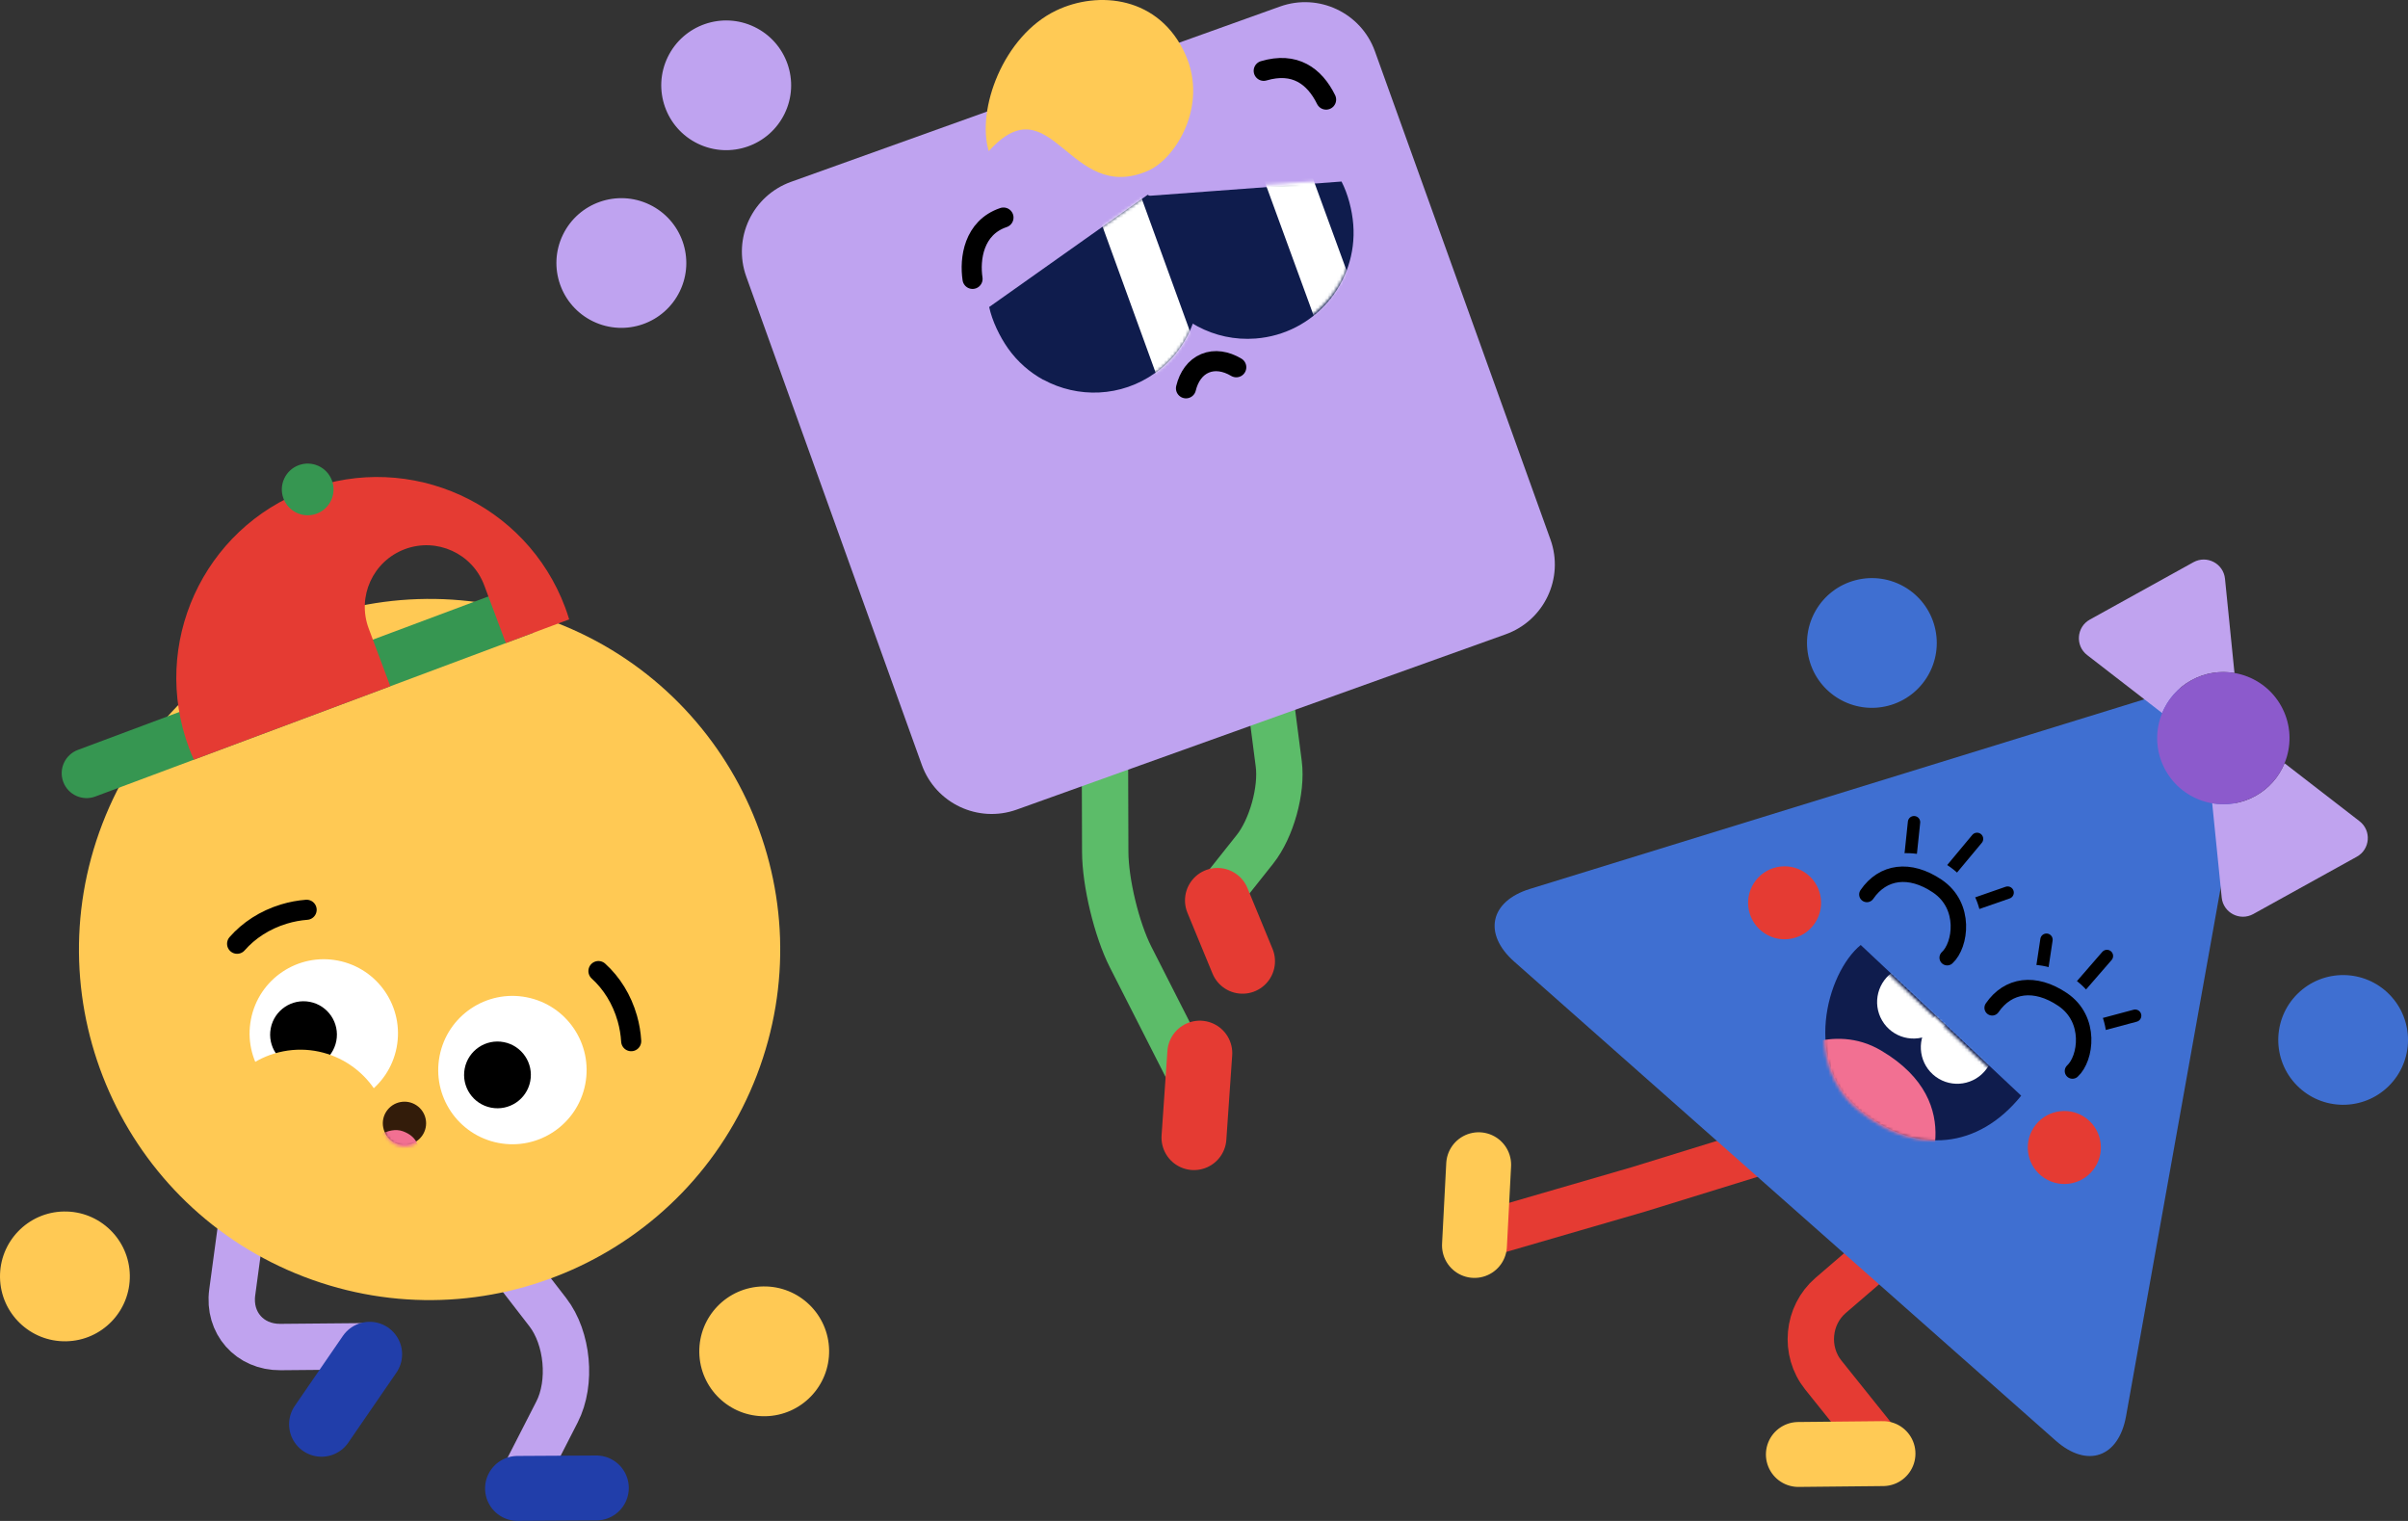 <?xml version="1.0" encoding="UTF-8"?>
<svg width="779px" height="492px" viewBox="0 0 779 492" version="1.1" xmlns="http://www.w3.org/2000/svg" xmlns:xlink="http://www.w3.org/1999/xlink">
    <rect x="0" y="0" width="779" height="492" fill="#333333" stroke="none"/>
    <title>BEAA7946-0D30-401E-BC4F-1D1EB0E8A334@1x</title>
    <defs>
        <path d="M1.773,4.686 C0.305,8.978 -0.262,14.619 0.112,19.429 L0.112,19.429 C0.528,24.784 2.186,29.734 4.73,34.081 L4.73,34.081 C4.737,34.062 4.747,34.045 4.753,34.026 L4.753,34.026 C11.232,44.996 23.582,51.944 37.165,50.896 L37.165,50.896 C56.161,49.43 70.37,32.881 68.895,13.931 L68.895,13.931 C68.528,9.193 67.143,3.971 65.084,0 L65.084,0" id="path-1"></path>
        <path d="M0,36.319 C0.953,40.731 3.356,45.833 6.136,49.745 L6.136,49.745 C9.229,54.101 13.167,57.478 17.549,59.888 L17.549,59.888 C17.545,59.87 17.545,59.849 17.542,59.829 L17.542,59.829 C28.648,65.88 42.68,65.503 53.661,57.677 L53.661,57.677 C69.024,46.727 72.605,25.354 61.658,9.939 L61.658,9.939 C58.923,6.085 55.077,2.337 51.296,0 L51.296,0" id="path-3"></path>
        <path d="M5.668,0.13 C1.872,0.869 -0.607,4.543 0.129,8.338 L0.129,8.338 C0.866,12.132 4.538,14.608 8.334,13.87 L8.334,13.87 C12.127,13.131 14.607,9.455 13.871,5.662 L13.871,5.662 C13.222,2.319 10.294,0 7.013,0 L7.013,0 C6.569,0 6.119,0.042 5.668,0.13 L5.668,0.13 Z" id="path-5"></path>
        <path d="M11.61,53.514 C29.681,67.93 49.313,65.616 63,48.606 L63,48.606 L11.39,0 C0.397,9.041 -7.581,38.206 11.61,53.514 L11.61,53.514 Z" id="path-7"></path>
        <path d="M11.61,53.514 C29.681,67.93 49.313,65.616 63,48.606 L63,48.606 L11.39,0 C0.397,9.041 -7.581,38.206 11.61,53.514 L11.61,53.514 Z" id="path-9"></path>
        <path d="M11.61,53.514 C29.681,67.93 49.313,65.616 63,48.606 L63,48.606 L11.39,0 C0.397,9.041 -7.581,38.206 11.61,53.514 L11.61,53.514 Z" id="path-11"></path>
    </defs>
    <g id="Page-1" stroke="none" stroke-width="1" fill="none" fill-rule="evenodd">
        <g id="Badabum---O-nama--" transform="translate(-314, -1247)">
            <g id="ekipa" transform="translate(314, 1247)">
                <g id="Group-21" transform="translate(180, 0)">
                    <path d="M230.64,223.566 L233.68,247.077 C234.785,255.612 231.338,267.996 225.983,274.74 L215.196,288.32" id="Stroke-1" stroke="#5CBC69" stroke-width="15"></path>
                    <line x1="221.965" y1="310.942" x2="213.85" y2="291.27" id="Stroke-3" stroke="#E53B33" stroke-width="21" stroke-linecap="round"></line>
                    <path d="M177.458,245.873 L177.547,275.552 C177.577,285.482 181.25,300.709 185.752,309.564 L209.078,355.438" id="Stroke-5" stroke="#5CBC69" stroke-width="15"></path>
                    <line x1="206.251" y1="368" x2="208.144" y2="340.67" id="Stroke-7" stroke="#E53B33" stroke-width="21" stroke-linecap="round"></line>
                    <path d="M75.905,58.822 C63.425,63.296 56.941,77.026 61.422,89.487 L118.212,247.429 C122.692,259.889 136.441,266.365 148.922,261.891 L307.098,205.184 C319.578,200.71 326.061,186.981 321.581,174.519 L264.79,16.578 C260.31,4.116 246.56,-2.359 234.08,2.114 L75.905,58.822 Z" id="Fill-9" fill="#BFA3F0"></path>
                    <path d="M191.463,55.205 C200.218,51.363 210.879,34.405 203.566,17.813 C195.149,-1.281 175.252,-3.118 161.655,3.412 C144.484,11.66 135.827,35.54 139.873,48.887 C160.302,26.286 165.772,66.477 191.463,55.205" id="Fill-11" fill="#FFCA55"></path>
                    <path d="M73.85,36.712 C78.89,26.277 74.504,13.739 64.055,8.706 C53.605,3.672 41.047,8.051 36.008,18.486 C30.966,28.921 35.351,41.459 45.802,46.492 C56.252,51.526 68.81,47.147 73.85,36.712" id="Fill-13" fill="#BFA3F0"></path>
                    <path d="M39.935,94.193 C44.974,83.759 40.589,71.22 30.139,66.187 C19.689,61.155 7.132,65.532 2.091,75.967 C-2.95,86.402 1.436,98.94 11.887,103.973 C22.336,109.007 34.894,104.629 39.935,94.193" id="Fill-15" fill="#BFA3F0"></path>
                    <path d="M203.672,125.61 C204.601,121.803 206.71,118.839 209.84,117.529 C212.97,116.218 216.567,116.794 219.938,118.801" id="Stroke-17" stroke="#000000" stroke-width="6.5" stroke-linecap="round" stroke-linejoin="round"></path>
                    <path d="M189.342,78.111 C189.756,83.453 191.405,88.392 193.937,92.729 C193.943,92.711 193.952,92.693 193.96,92.674 C200.407,103.619 212.696,110.55 226.211,109.505 C245.115,108.044 259.253,91.532 257.787,72.627 C257.421,67.898 256.042,62.689 253.993,58.726 L190.995,63.402 C189.532,67.686 188.968,73.313 189.342,78.111" id="Fill-19" fill="#0F1C4D"></path>
                </g>
                <g id="Group-24" transform="translate(369, 58)">
                    <mask id="mask-2" fill="white">
                        <use xlink:href="#path-1"></use>
                    </mask>
                    <g id="Clip-23"></g>
                    <line x1="22.325" y1="-69.839" x2="82.978" y2="96.12" id="Stroke-22" stroke="#FFFFFF" stroke-width="15" mask="url(#mask-2)"></line>
                </g>
                <path d="M326.136,112.745 C329.229,117.101 333.167,120.478 337.55,122.886 C337.545,122.867 337.544,122.848 337.54,122.829 C348.648,128.88 362.678,128.503 373.66,120.675 C389.025,109.727 392.605,88.356 381.658,72.939 C378.922,69.084 375.075,65.337 371.296,63 L320,99.319 C320.951,103.731 323.358,108.834 326.136,112.745" id="Fill-25" fill="#0F1C4D"></path>
                <g id="Group-29" transform="translate(320, 63)">
                    <mask id="mask-4" fill="white">
                        <use xlink:href="#path-3"></use>
                    </mask>
                    <g id="Clip-28"></g>
                    <line x1="18.981" y1="-60.392" x2="78.993" y2="104.788" id="Stroke-27" stroke="#FFFFFF" stroke-width="15" mask="url(#mask-4)"></line>
                </g>
                <g id="Group-70" transform="translate(0, 22)">
                    <path d="M324.63,48.374 C314.938,51.65 313.649,61.792 314.622,68.213" id="Stroke-30" stroke="#000000" stroke-width="6.5" stroke-linecap="round" stroke-linejoin="round"></path>
                    <path d="M429,10.214 C425.233,2.569 418.851,-2.061 408.82,0.907" id="Stroke-32" stroke="#000000" stroke-width="6.5" stroke-linecap="round" stroke-linejoin="round"></path>
                    <path d="M247.591,436.125 C259.189,435.922 268.424,426.36 268.223,414.766 C268.02,403.171 258.454,393.936 246.858,394.139 C235.262,394.342 226.024,403.904 226.227,415.499 C226.43,427.093 235.994,436.328 247.591,436.125" id="Fill-34" fill="#FFC954"></path>
                    <path d="M21.367,411.884 C32.964,411.681 42.199,402.119 41.998,390.525 C41.795,378.93 32.231,369.695 20.633,369.898 C9.037,370.101 -0.2,379.663 0.003,391.258 C0.205,402.852 9.769,412.087 21.367,411.884" id="Fill-36" fill="#FFC954"></path>
                    <path d="M164.93,386.577 L177.205,402.459 C183.689,410.848 185.03,425.299 180.199,434.738 L170.583,453.525" id="Stroke-38" stroke="#C0A3EF" stroke-width="15"></path>
                    <line x1="192.913" y1="459.327" x2="167.425" y2="459.473" id="Stroke-40" stroke="#213EAA" stroke-width="21" stroke-linecap="round"></line>
                    <path d="M78.299,372.559 L75.126,396.068 C73.797,405.918 80.777,413.831 90.719,413.742 L119.311,413.487" id="Stroke-42" stroke="#C0A3EF" stroke-width="15"></path>
                    <line x1="104.019" y1="438.722" x2="119.584" y2="416.082" id="Stroke-44" stroke="#213EAA" stroke-width="21" stroke-linecap="round"></line>
                    <path d="M244.847,325.783 C222.401,384.243 156.805,413.443 98.334,391.002 C39.862,368.562 10.657,302.978 33.101,244.518 C55.547,186.058 121.143,156.859 179.615,179.299 C238.087,201.74 267.292,267.323 244.847,325.783" id="Fill-46" fill="#FFC954"></path>
                    <path d="M30.836,235.663 L172.657,182.649 L167.016,167.566 L25.195,220.581 C21.029,222.138 18.914,226.776 20.472,230.941 C22.03,235.107 26.669,237.221 30.836,235.663" id="Fill-48" fill="#369651"></path>
                    <path d="M99.254,136.43 C65.653,148.99 48.598,186.406 61.161,220.001 C61.639,221.278 62.163,222.521 62.71,223.748 L126.265,199.992 L119.278,181.307 C115.419,170.989 120.657,159.497 130.979,155.64 C141.299,151.781 152.794,157.018 156.653,167.337 L163.638,186.02 L184.133,178.359 C183.739,177.073 183.32,175.792 182.843,174.515 C170.279,140.92 132.856,123.869 99.254,136.43" id="Fill-50" fill="#E53B33"></path>
                    <path d="M107.372,133.395 C108.989,137.72 106.793,142.537 102.467,144.156 C98.141,145.772 93.322,143.576 91.705,139.252 C90.087,134.926 92.283,130.109 96.61,128.491 C100.936,126.874 105.754,129.07 107.372,133.395" id="Fill-52" fill="#369651"></path>
                    <path d="M128.306,316.871 C125.778,329.879 113.179,338.376 100.166,335.846 C87.154,333.318 78.657,320.722 81.186,307.713 C83.716,294.703 96.314,286.207 109.326,288.736 C122.337,291.264 130.835,303.86 128.306,316.871" id="Fill-54" fill="#FFFFFF"></path>
                    <path d="M108.793,314.745 C107.654,320.6 101.985,324.422 96.13,323.284 C90.274,322.147 86.451,316.479 87.59,310.624 C88.727,304.771 94.396,300.947 100.251,302.085 C106.106,303.222 109.931,308.891 108.793,314.745" id="Fill-56" fill="#000000"></path>
                    <path d="M189.331,328.729 C186.802,341.739 174.204,350.236 161.191,347.706 C148.179,345.178 139.682,332.581 142.211,319.572 C144.74,306.562 157.338,298.067 170.35,300.596 C183.362,303.124 191.86,315.72 189.331,328.729" id="Fill-58" fill="#FFFFFF"></path>
                    <path d="M171.536,327.771 C170.399,333.626 164.73,337.447 158.873,336.31 C153.018,335.173 149.195,329.505 150.333,323.65 C151.47,317.797 157.139,313.973 162.996,315.111 C168.851,316.248 172.675,321.917 171.536,327.771" id="Fill-60" fill="#000000"></path>
                    <path d="M76.703,283.285 C80.457,278.992 85.67,275.549 91.873,273.674 C94.323,272.933 96.78,272.482 99.197,272.299" id="Stroke-62" stroke="#000000" stroke-width="6.5" stroke-linecap="round" stroke-linejoin="round"></path>
                    <path d="M193.598,292.125 C197.826,295.952 201.178,301.223 202.946,307.456 C203.643,309.918 204.052,312.382 204.193,314.801" id="Stroke-64" stroke="#000000" stroke-width="6.5" stroke-linecap="round" stroke-linejoin="round"></path>
                    <path d="M102.661,374.831 C118.334,371.785 128.569,356.614 125.522,340.946 C122.476,325.276 107.302,315.043 91.629,318.088 C75.958,321.134 65.722,336.306 68.768,351.974 C71.815,367.645 86.99,377.877 102.661,374.831" id="Fill-66" fill="#FFC954"></path>
                    <path d="M132.178,348.227 C135.975,347.49 138.456,343.819 137.72,340.03 C136.983,336.243 133.308,333.767 129.511,334.505 C125.714,335.244 123.232,338.915 123.969,342.704 C124.706,346.492 128.381,348.965 132.178,348.227" id="Fill-68" fill="#331C0A"></path>
                </g>
                <g id="Group-73" transform="translate(124, 357)">
                    <mask id="mask-6" fill="white">
                        <use xlink:href="#path-5"></use>
                    </mask>
                    <g id="Clip-72"></g>
                    <path d="M-3.933,12.017 C-3.933,12.017 1.548,7.196 6.339,8.943 C15.195,12.172 10.127,21.826 10.127,21.826 L-3.933,12.017 Z" id="Fill-71" fill="#F27092" mask="url(#mask-6)"></path>
                </g>
                <g id="Group-104" transform="translate(477, 187)">
                    <path d="M130.875,218.581 L115.236,232.031 C107.705,238.507 106.635,250.042 112.846,257.795 L130.7,280.078" id="Stroke-74" stroke="#E53B33" stroke-width="15"></path>
                    <line x1="132.157" y1="283.217" x2="104.781" y2="283.493" id="Stroke-76" stroke="#FFCA55" stroke-width="21" stroke-linecap="round"></line>
                    <polyline id="Stroke-78" stroke="#E53B33" stroke-width="15" points="95.563 184.605 53.104 197.728 6.493 211.265"></polyline>
                    <line x1="1.355" y1="189.771" x2="-6.81671876e-14" y2="215.879" id="Stroke-80" stroke="#FFCA55" stroke-width="21" stroke-linecap="round"></line>
                    <path d="M250.064,51.784 C252.458,38.422 243.88,30.834 230.905,34.838 L17.95,100.546 C4.977,104.551 2.703,115.086 12.872,124.082 L188.04,279.026 C198.208,288.021 208.391,284.48 210.785,271.119 L250.064,51.784 Z" id="Fill-82" fill="#3F6FD1"></path>
                    <path d="M110.224,111.468 C106.674,116.936 99.363,118.488 93.895,114.939 C88.427,111.389 86.874,104.079 90.425,98.613 C93.975,93.147 101.286,91.593 106.753,95.143 C112.222,98.693 113.775,106.001 110.224,111.468" id="Fill-84" fill="#E53B33"></path>
                    <path d="M108.251,26.24 C111.153,37.459 122.601,44.201 133.822,41.302 C145.043,38.4 151.788,26.953 148.886,15.734 C145.984,4.515 134.535,-2.228 123.314,0.673 C112.092,3.575 105.348,15.023 108.251,26.24" id="Fill-86" fill="#3F6FD1"></path>
                    <path d="M266.046,164.105 C274.17,172.371 287.457,172.486 295.724,164.364 C303.99,156.241 304.105,142.958 295.982,134.693 C287.859,126.426 274.571,126.311 266.305,134.433 C258.038,142.555 257.923,155.839 266.046,164.105" id="Fill-88" fill="#3F6FD1"></path>
                    <path d="M138.601,113.135 L162.586,84.359 M138.576,113.434 L142.199,78.964 M138.901,113.434 L172.479,101.744" id="Stroke-90" stroke="#000000" stroke-width="4" stroke-linecap="round"></path>
                    <path d="M159.009,128.071 C150.775,138.462 135.587,140.162 125.086,131.867 C114.585,123.574 112.747,108.426 120.981,98.036 C129.215,87.645 144.403,85.947 154.904,94.24 C165.404,102.534 167.243,117.681 159.009,128.071" id="Fill-92" fill="#3F6FD1"></path>
                    <path d="M179.974,150.603 L204.602,122.243 M179.974,150.603 L185.048,116.975 M179.974,150.603 L213.733,141.561" id="Stroke-94" stroke="#000000" stroke-width="4" stroke-linecap="round"></path>
                    <path d="M199.14,165.784 C190.521,176.676 174.705,178.52 163.811,169.905 C152.919,161.288 151.073,145.473 159.692,134.583 C168.311,123.692 184.127,121.848 195.019,130.463 C205.913,139.08 207.757,154.894 199.14,165.784" id="Fill-96" fill="#3F6FD1"></path>
                    <path d="M126.948,102.344 C132.104,94.825 140.782,93.602 149.727,99.634 C159.227,106.04 157.336,118.754 152.926,122.792" id="Stroke-98" stroke="#000000" stroke-width="5" stroke-linecap="round"></path>
                    <path d="M167.474,139.009 C172.632,131.491 181.308,130.267 190.253,136.3 C199.753,142.706 197.862,155.419 193.452,159.457" id="Stroke-100" stroke="#000000" stroke-width="5" stroke-linecap="round"></path>
                    <path d="M176.868,167.437 C163.098,184.499 143.349,186.82 125.169,172.36 C105.863,157.007 113.889,127.755 124.948,118.686 L176.868,167.437 Z" id="Fill-102" fill="#0F1C4D"></path>
                </g>
                <g id="Group-114" transform="translate(590, 306)">
                    <g id="Group-107">
                        <mask id="mask-8" fill="white">
                            <use xlink:href="#path-7"></use>
                        </mask>
                        <g id="Clip-106"></g>
                        <path d="M-13.02,35.381 C-13.02,35.381 2.725,24.478 18.541,33.821 C47.778,51.092 31.776,76.922 31.776,76.922 L-13.02,35.381 Z" id="Fill-105" fill="#F27092" mask="url(#mask-8)"></path>
                    </g>
                    <g id="Group-110">
                        <mask id="mask-10" fill="white">
                            <use xlink:href="#path-9"></use>
                        </mask>
                        <g id="Clip-109"></g>
                        <path d="M56.93,33.915 L52.668,39.75 C48.826,45.011 41.459,46.151 36.213,42.299 C30.968,38.447 29.829,31.058 33.671,25.798 L37.931,19.963 L56.93,33.915 Z" id="Fill-108" fill="#FFFFFF" mask="url(#mask-10)"></path>
                    </g>
                    <g id="Group-113">
                        <mask id="mask-12" fill="white">
                            <use xlink:href="#path-11"></use>
                        </mask>
                        <g id="Clip-112"></g>
                        <path d="M41.217,24.648 L35.002,28.318 C29.4,31.628 22.183,29.755 18.882,24.137 C15.583,18.518 17.448,11.281 23.052,7.973 L29.266,4.302 L41.217,24.648 Z" id="Fill-111" fill="#FFFFFF" mask="url(#mask-12)"></path>
                    </g>
                </g>
                <g id="Group-123" transform="translate(656, 181)">
                    <path d="M107.322,84.647 L83.055,65.883 C81.276,70.228 78.069,74.022 73.641,76.475 C69.212,78.925 64.292,79.63 59.66,78.838 L62.731,109.336 C63.228,114.263 68.609,117.077 72.947,114.676 L106.443,96.131 C110.779,93.729 111.244,87.679 107.322,84.647" id="Fill-115" fill="#C0A3EF"></path>
                    <path d="M66.866,36.711 L63.796,6.211 C63.3,1.284 57.917,-1.53 53.581,0.872 L20.083,19.418 C15.747,21.819 15.282,27.869 19.204,30.9 L43.471,49.664 C45.251,45.32 48.457,41.527 52.886,39.075 C57.315,36.623 62.236,35.918 66.866,36.711" id="Fill-117" fill="#C0A3EF"></path>
                    <path d="M52.887,39.074 C63.226,33.35 76.253,37.081 81.985,47.408 C87.715,57.737 83.981,70.748 73.641,76.473 C63.302,82.198 50.274,78.468 44.542,68.139 C38.812,57.812 42.546,44.798 52.887,39.074" id="Fill-119" fill="#8C5ACC"></path>
                    <path d="M21.736,196.622 C18.18,202.091 10.86,203.645 5.384,200.094 C-0.091,196.543 -1.647,189.229 1.908,183.761 C5.464,178.292 12.786,176.738 18.26,180.29 C23.735,183.841 25.291,191.152 21.736,196.622" id="Fill-121" fill="#E53B33"></path>
                </g>
            </g>
        </g>
    </g>
</svg>